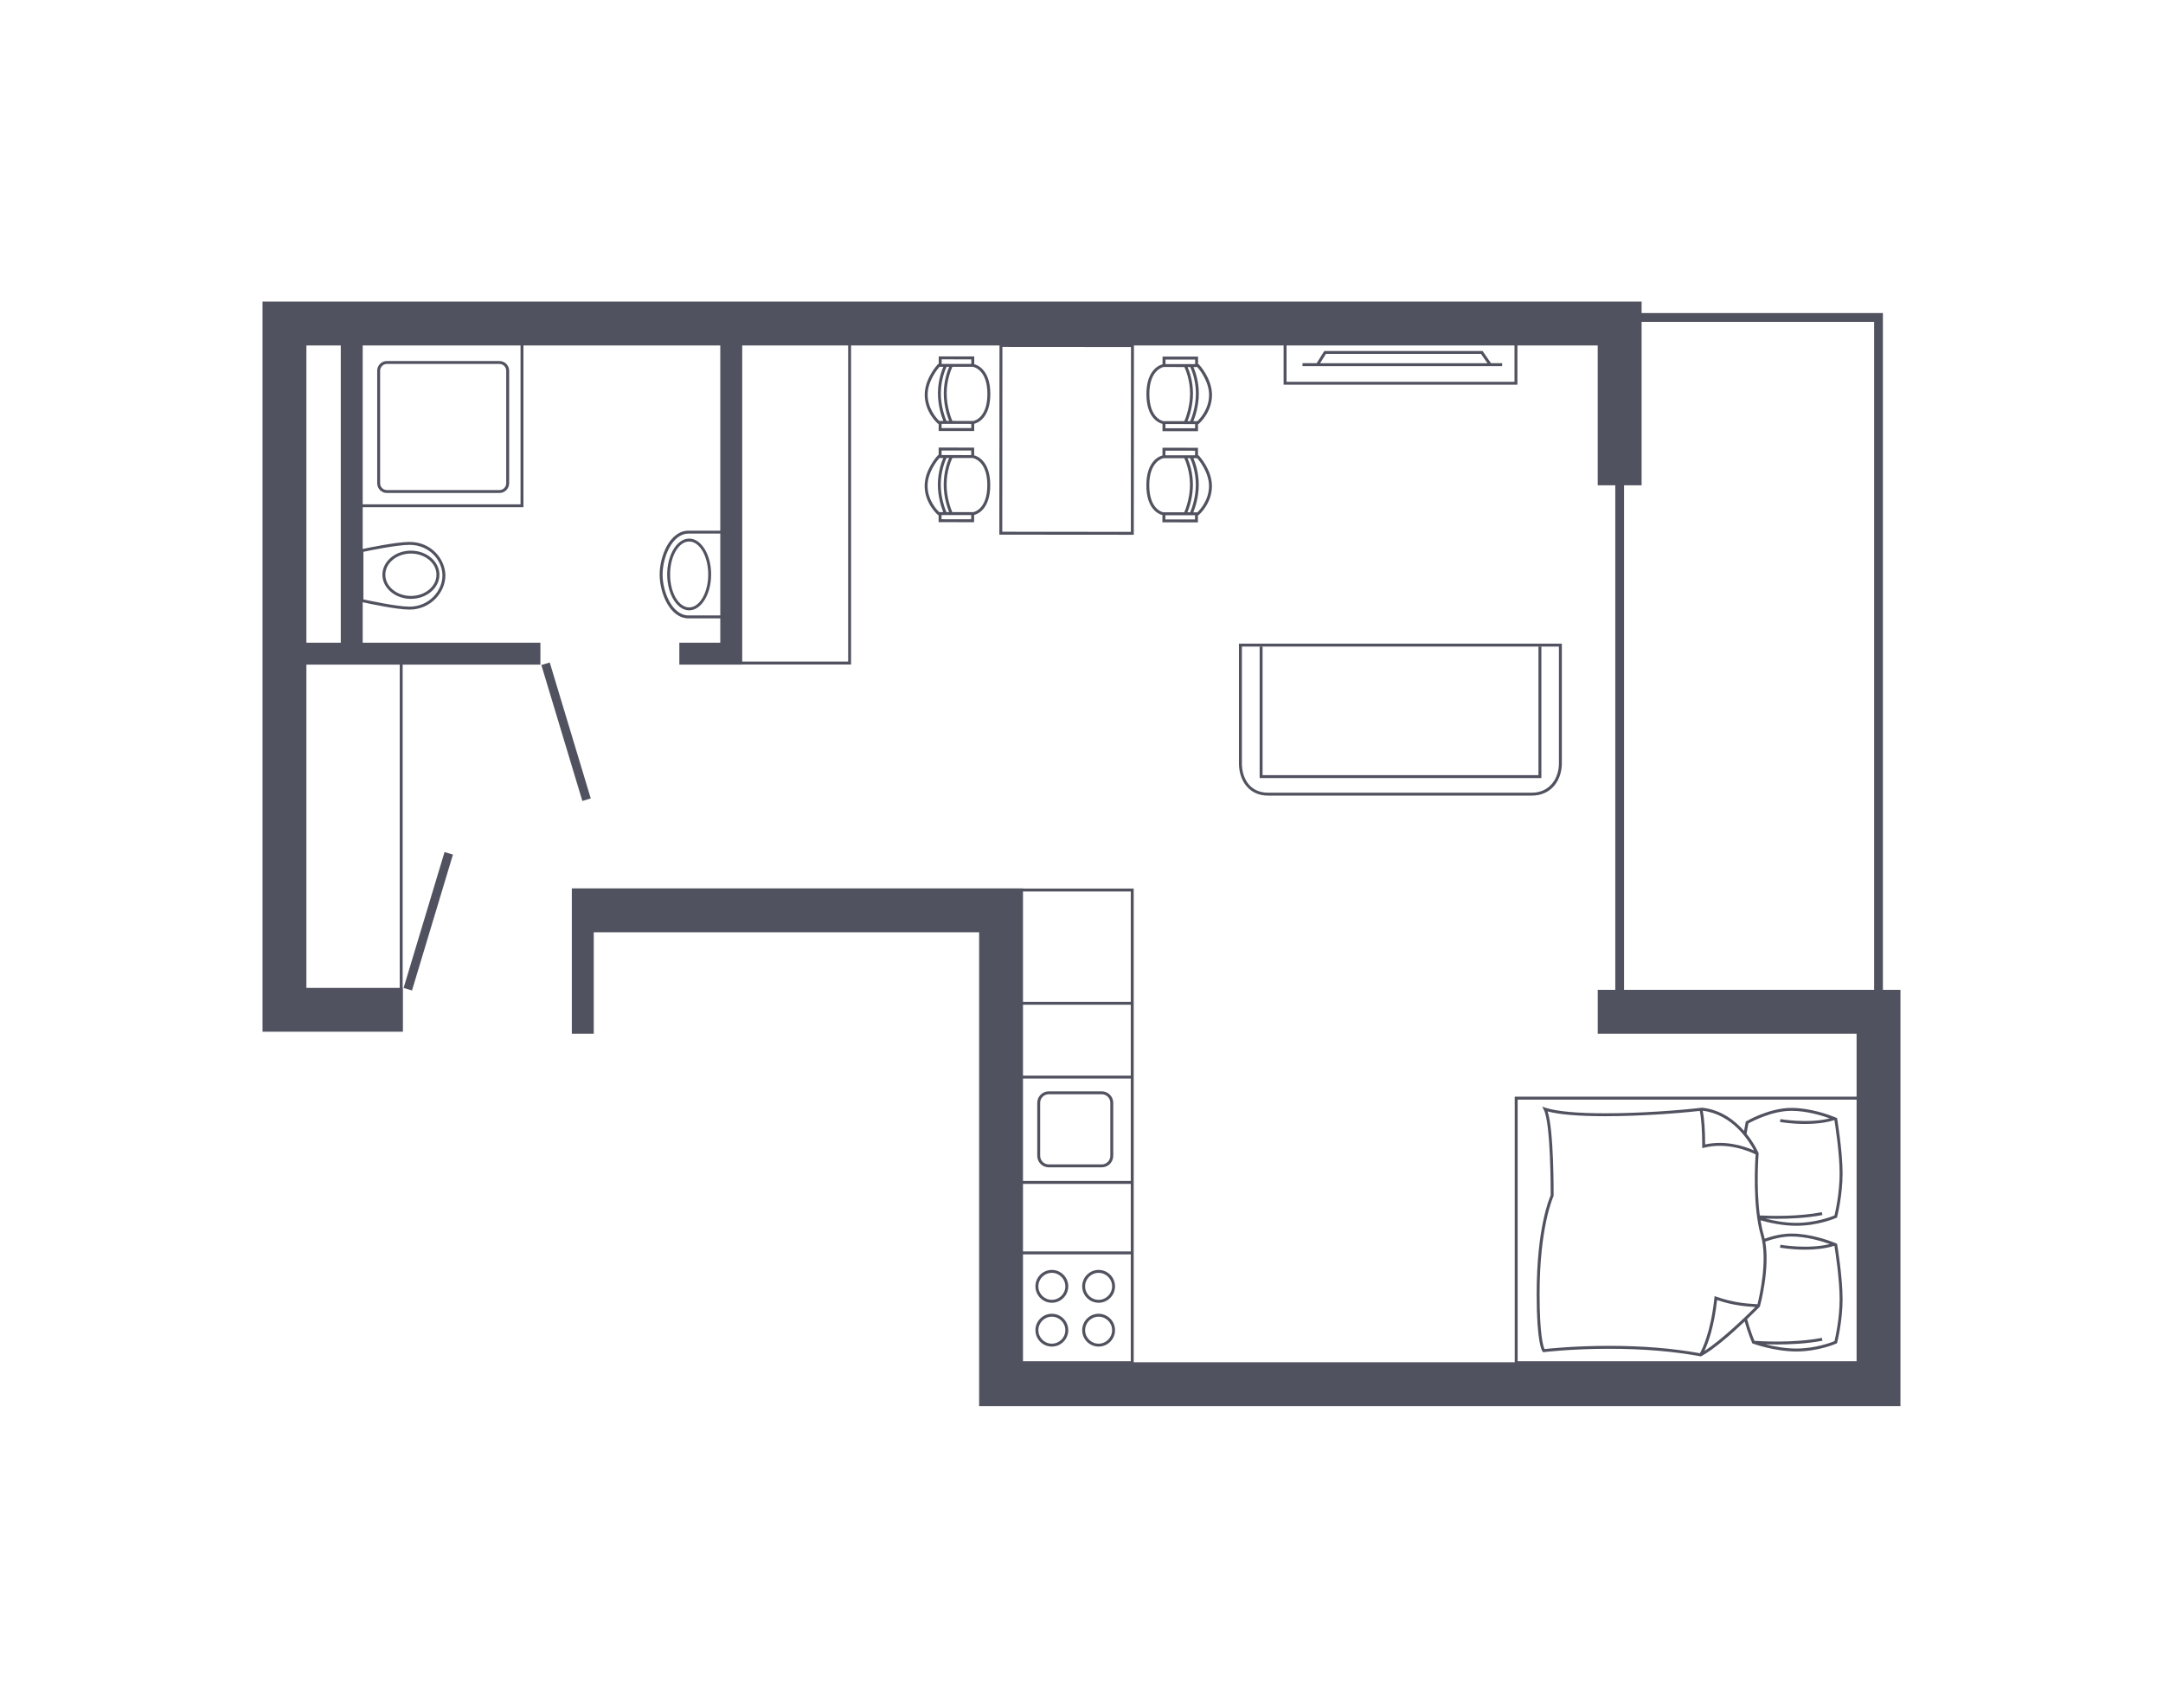 <?xml version="1.0" encoding="utf-8"?>
<!-- Generator: Adobe Illustrator 15.0.0, SVG Export Plug-In . SVG Version: 6.00 Build 0)  -->
<!DOCTYPE svg PUBLIC "-//W3C//DTD SVG 1.1//EN" "http://www.w3.org/Graphics/SVG/1.1/DTD/svg11.dtd">
<svg version="1.1" id="Warstwa_1" xmlns="http://www.w3.org/2000/svg" xmlns:xlink="http://www.w3.org/1999/xlink" x="0px" y="0px"
	 width="570px" height="450px" viewBox="0 0 570 450" enable-background="new 0 0 570 450" xml:space="preserve">
<rect x="-0.001" fill="none" width="570.001" height="450"/>
<g>
	<path fill="#51525F" d="M496.189,260.832V82.498h-63.588v-3.027H80.745H69.184v11.561v180.84h5.78h5.78h25.437V260.66v-0.351h-0.07
		v-85.172h36.297v-5.78H95.581v-10.664c1.566,0.346,8.942,1.938,12.333,1.938c5.652,0,9.451-4.631,9.451-8.954
		c0-4.27-3.612-8.876-9.451-8.876c-3.393,0-10.775,1.527-12.333,1.858v-10.997h42.361V91.031h51.868v48.804h-8.344
		c-4.98,0-7.631,6.718-7.631,11.565c0,4.84,2.65,11.543,7.631,11.543h8.344v6.413h-10.791v5.78h10.791v0.001h5.781v-0.001l0,0
		v-0.033h28.684V91.031h39.115l-0.041,49.471v0.386l35.43,0.028l0.039-49.855v-0.029h39.44v10.344h61.617V91.031h21.164v36.852
		h4.625v132.949h-4.623v11.563h68.211v16.592h-90.084v69.981H298.755V234.148h-29.172v-0.046h-6.166h-5.395H156.472h-2.889h-2.891
		v26.558v11.734h5.779v-26.73h101.551v113.304v0.771v10.791h231.229h10.791h0.771v-98.135v-11.561v-0.002H496.189z M298.009,140.145
		l-33.889-0.027l0.039-48.699l33.889,0.026L298.009,140.145z M105.341,175.138v85.172H80.745v-85.172h9.057h5.779H105.341z
		 M80.745,169.357V91.031h9.057v78.326H80.745z M95.767,145.408c1.578-0.333,8.894-1.837,12.146-1.837
		c5.362,0,8.68,4.208,8.68,8.105c0,3.951-3.487,8.183-8.68,8.183c-3.254,0-10.575-1.568-12.146-1.915v-6.109V145.408z
		 M137.173,132.891H95.581V91.031h41.593V132.891z M181.466,162.172c-4.418,0-6.859-6.369-6.859-10.771
		c0-4.411,2.441-10.795,6.859-10.795h8.344v21.566H181.466z M223.507,174.332h-27.916v-4.976l0,0V91.031h27.916V174.332z
		 M399.105,100.604h-60.076v-9.572h60.076V100.604z M427.977,127.883h4.625V91.031v-5.78v-0.44h61.273v176.021h-65.898V127.883z
		 M399.939,289.758h89.313v68.933h-89.313V289.758z M297.987,283.44h-28.404v-18.679h28.404V283.44z M297.987,284.211v26.977
		h-28.404v-26.977H297.987z M297.987,311.959v17.811h-28.404v-17.811H297.987z M297.987,330.54v28.15h-28.404v-28.15H297.987z
		 M297.987,234.919v29.072h-28.404v-29.072H297.987z"/>
	
		<rect x="130.516" y="191.501" transform="matrix(0.289 0.958 -0.958 0.289 290.61 -5.81)" fill="#51525F" width="37.398" height="2.311"/>
	<polygon fill="#51525F" points="117.148,224.521 106.357,260.327 107.465,260.66 108.573,260.994 108.673,260.66 119.363,225.188 	
		"/>
	<path fill="#51525F" d="M247.114,111.596l0.107,0.094h0.141l-0.002,1.879l9.361,0.008l0.002-1.91
		c0.715-0.166,4.242-1.314,4.248-7.865c0.006-6.65-3.717-7.742-4.416-7.885h0.18v-1.994l-9.359-0.007v1.974h-0.141l-0.113,0.121
		c-0.141,0.15-3.43,3.703-3.436,7.992C243.683,108.58,246.974,111.475,247.114,111.596z M248.134,112.797v-1.107l7.816,0.008v1.107
		L248.134,112.797z M250.134,96.66c-0.477,1.094-1.426,3.689-1.43,6.996c-0.002,3.328,0.955,6.105,1.424,7.266l-0.705-0.001
		c-0.357-0.835-1.49-3.763-1.488-7.265c0.004-3.52,1.16-6.256,1.506-6.996H250.134z M260.202,103.801
		c-0.006,6.221-3.34,7.053-3.701,7.126l-5.537-0.005c-0.355-0.836-1.492-3.77-1.49-7.265c0.004-3.521,1.162-6.258,1.508-6.997
		l5.41,0.002C256.546,96.688,260.206,97.363,260.202,103.801z M248.147,94.686l7.816,0.006v1.205l-7.816-0.008V94.686z
		 M247.575,96.66h1.016c-0.475,1.094-1.424,3.689-1.426,6.995c-0.006,3.327,0.955,6.106,1.422,7.265l-1.068-0.001
		c-0.543-0.519-3.063-3.132-3.061-6.915C244.46,100.444,247.013,97.308,247.575,96.66z"/>
	<path fill="#51525F" d="M247.093,135.621l0.109,0.094h0.141v1.877l9.357,0.01l0.002-1.91c0.719-0.167,4.246-1.316,4.25-7.865
		c0.006-6.654-3.721-7.742-4.418-7.885h0.182v-1.994l-9.359-0.008v1.975h-0.141l-0.115,0.121c-0.141,0.149-3.43,3.703-3.432,7.992
		C243.665,132.605,246.954,135.5,247.093,135.621z M248.112,136.822l0.002-1.105l7.818,0.004l-0.002,1.108L248.112,136.822z
		 M250.112,120.687c-0.475,1.093-1.426,3.688-1.428,6.994c-0.002,3.329,0.955,6.106,1.424,7.265h-0.703
		c-0.359-0.834-1.49-3.763-1.49-7.265c0.004-3.519,1.16-6.255,1.504-6.995L250.112,120.687z M260.183,127.825
		c-0.006,6.221-3.34,7.054-3.701,7.126l-5.535-0.004c-0.359-0.837-1.494-3.771-1.49-7.266c0.002-3.52,1.158-6.256,1.504-6.995
		l5.414,0.001C256.411,120.693,260.187,121.348,260.183,127.825z M248.126,118.711l7.82,0.006v1.205l-7.82-0.007V118.711z
		 M247.554,120.685l1.02,0.001c-0.475,1.094-1.424,3.689-1.428,6.994c-0.004,3.329,0.955,6.107,1.422,7.266l-1.07-0.001
		c-0.541-0.517-3.061-3.123-3.059-6.916C244.442,124.469,246.993,121.333,247.554,120.685z"/>
	<path fill="#51525F" d="M306.346,111.697v1.918l9.359,0.008v-1.879l0.141,0.001l0.107-0.094c0.141-0.12,3.436-3.01,3.439-7.588
		c0.004-4.289-3.277-7.849-3.42-7.997l-0.111-0.122h-0.143l0.002-1.974l-9.359-0.008l-0.002,1.994h0.141
		c-0.627,0.132-4.385,1.199-4.391,7.878C302.104,110.262,305.498,111.492,306.346,111.697z M314.936,112.852l-7.818-0.007v-1.106
		l7.818,0.006V112.852z M313.654,96.713c0.346,0.74,1.496,3.471,1.49,6.998c-0.002,3.494-1.141,6.428-1.498,7.264l-0.707-0.002
		c0.473-1.156,1.436-3.934,1.438-7.264c0.002-3.305-0.943-5.9-1.418-6.996H313.654z M318.621,104.063
		c-0.002,3.784-2.527,6.395-3.068,6.912h-1.07c0.469-1.158,1.432-3.936,1.436-7.264c0.002-3.305-0.943-5.9-1.418-6.997h1.02
		C316.08,97.363,318.625,100.504,318.621,104.063z M314.949,94.74l-0.002,1.203l-7.816-0.002v-1.207L314.949,94.74z M306.643,96.707
		l5.469,0.005c0.348,0.741,1.498,3.472,1.496,6.996c-0.004,3.497-1.145,6.433-1.502,7.265l-5.51-0.001
		c-0.152-0.026-3.721-0.7-3.715-7.136C302.885,97.397,306.545,96.729,306.643,96.707z"/>
	<path fill="#51525F" d="M306.328,135.724l-0.002,1.915l9.359,0.01v-1.879l0.141,0.001l0.109-0.095
		c0.141-0.12,3.434-3.009,3.438-7.587c0.004-4.29-3.277-7.849-3.418-7.998l-0.113-0.122h-0.143v-1.975l-9.357-0.008l-0.002,1.996
		h0.143c-0.623,0.129-4.389,1.192-4.393,7.877C302.086,134.288,305.482,135.519,306.328,135.724z M314.914,136.877l-7.818-0.007
		l0.002-1.106l7.818,0.006L314.914,136.877z M313.635,120.738c0.346,0.741,1.494,3.471,1.492,6.996
		c-0.002,3.496-1.143,6.431-1.5,7.265l-0.705-0.001c0.469-1.156,1.432-3.935,1.436-7.264c0.004-3.305-0.941-5.9-1.418-6.996H313.635
		z M318.602,128.088c-0.002,3.783-2.525,6.395-3.068,6.911h-1.07c0.471-1.157,1.434-3.935,1.436-7.263
		c0.002-3.305-0.941-5.902-1.418-6.998l1.021,0.001C316.063,121.389,318.607,124.529,318.602,128.088z M314.93,118.766l-0.002,1.203
		l-7.816-0.002v-1.208L314.93,118.766z M306.623,120.732l5.471,0.006c0.346,0.742,1.494,3.479,1.492,6.995
		c0,3.497-1.143,6.432-1.502,7.265l-5.508-0.002c-0.152-0.025-3.721-0.7-3.717-7.136
		C302.865,121.422,306.525,120.754,306.623,120.732z"/>
	<path fill="#51525F" d="M334.195,209.652h13.867h55.561c5.471,0,7.959-4.393,7.959-8.475v-31.579h-63.52h-21.568v31.579
		C326.494,205.395,328.877,209.652,334.195,209.652z M327.268,170.369h20.795h62.75v30.809c0,3.711-2.252,7.703-7.189,7.703h-55.561
		h-13.867c-5.113,0-6.928-4.148-6.928-7.703V170.369z"/>
	<polygon fill="#51525F" points="406.188,170.371 405.42,170.371 405.42,204.26 332.717,204.26 332.717,170.371 331.945,170.371 
		331.945,205.03 406.188,205.03 	"/>
	<path fill="#51525F" d="M343.242,96.478h52.607v-0.771h-2.936l-2.23-3.221h-20.6h-21.105l-2.008,3.221h-3.729V96.478z
		 M349.404,93.258h20.68h20.195l1.697,2.449h-44.098L349.404,93.258z"/>
	<path fill="#51525F" d="M108.284,157.805c4.14,0,7.509-2.852,7.509-6.355c0-3.502-3.369-6.352-7.509-6.352
		c-4.143,0-7.512,2.85-7.512,6.352C100.772,154.953,104.141,157.805,108.284,157.805z M108.284,145.869
		c3.715,0,6.738,2.503,6.738,5.58c0,3.08-3.023,5.586-6.738,5.586c-3.717,0-6.742-2.506-6.742-5.586
		C101.542,148.372,104.567,145.869,108.284,145.869z"/>
	<path fill="#51525F" d="M181.61,141.922c-3.195,0-5.791,4.24-5.791,9.45c0,5.212,2.596,9.452,5.791,9.452
		c3.193,0,5.793-4.24,5.793-9.452C187.403,146.162,184.804,141.922,181.61,141.922z M181.61,160.053
		c-2.77,0-5.023-3.895-5.023-8.681s2.254-8.681,5.023-8.681s5.021,3.895,5.021,8.681S184.38,160.053,181.61,160.053z"/>
	<path fill="#51525F" d="M101.957,129.907h29.66c1.407,0,2.556-1.146,2.556-2.556V97.689c0-1.41-1.148-2.557-2.556-2.557h-29.66
		c-1.41,0-2.556,1.146-2.556,2.557v29.662C99.401,128.761,100.546,129.907,101.957,129.907z M100.172,97.689
		c0-0.984,0.8-1.786,1.784-1.786h29.66c0.984,0,1.783,0.802,1.783,1.786v29.662c0,0.984-0.799,1.785-1.783,1.785h-29.66
		c-0.984,0-1.784-0.801-1.784-1.785V97.689z"/>
	<path fill="#51525F" d="M484.107,327.739l-0.193-0.083c-0.035-0.017-0.205-0.088-0.467-0.193l-0.002-0.008
		c-0.004,0.001-0.006,0.002-0.01,0.003c-1.52-0.605-6.434-2.4-11.355-2.4c-2.496,0-4.99,0.624-7.047,1.345
		c-0.076-0.342-0.156-0.68-0.25-1.008c-0.35-1.199-0.623-2.494-0.84-3.833c2.15,0.611,5.746,1.443,9.42,1.443
		c5.793,0,10.363-2.003,10.557-2.089l0.17-0.076l0.047-0.18c0.014-0.057,1.422-5.633,1.422-11.456
		c0-5.804-1.402-14.291-1.416-14.376l-0.035-0.207l-0.193-0.084c-0.035-0.015-0.205-0.088-0.467-0.191l-0.002-0.01
		c-0.004,0-0.008,0.002-0.014,0.003c-1.521-0.606-6.436-2.399-11.352-2.399c-5.814,0-11.631,3.375-11.877,3.52l-0.146,0.087
		l-0.035,0.167c-0.006,0.023-0.188,0.918-0.42,2.291c-2.43-2.757-6.063-5.571-11.027-6.116l-0.043-0.005l-0.043,0.005
		c-6.156,0.731-16.42,1.471-25.471,1.471c-7.387,0-12.824-0.503-15.723-1.453l-0.895-0.294l0.434,0.836
		c1.838,3.561,1.811,21.17,1.807,22.539c-0.412,0.91-3.695,8.725-3.695,26.058c0,12.96,1.414,14.933,1.574,15.114l0.135,0.152
		l0.199-0.023c0.074-0.01,7.334-0.876,17.213-0.876c8.799,0,16.883,0.665,24.027,1.981l0.133,0.023l0.119-0.063
		c3.334-1.779,8.084-5.988,11.42-9.142c0.852,3.044,1.873,5.452,1.945,5.623l0.066,0.151l0.154,0.059
		c0.057,0.02,5.654,2.079,11.432,2.079c5.793,0,10.363-2.004,10.557-2.089l0.17-0.075l0.047-0.181
		c0.014-0.057,1.422-5.634,1.422-11.457c0-5.805-1.402-14.291-1.416-14.377L484.107,327.739z M407.016,355.492
		c-0.316-0.672-1.299-3.64-1.299-14.448c0-17.894,3.619-25.729,3.656-25.806l0.037-0.163c0.004-0.735,0.088-17.138-1.578-22.208
		c3.123,0.838,8.223,1.262,15.186,1.262c8.779,0,18.686-0.692,24.918-1.401c0.406,1.901,0.643,5.281,0.643,9.326v0.493l0.479-0.119
		c6.053-1.511,11.693,0.832,13.596,1.765c-0.137,1.892-0.871,13.614,1.389,21.417c1.857,6.408-0.443,16.225-0.906,18.068
		c-0.242-0.02-0.504-0.037-0.801-0.056c-2.086-0.134-5.576-0.355-10.041-1.929l-0.461-0.162l-0.053,0.485
		c-0.949,9.091-3.248,13.586-3.809,14.571c-7.127-1.292-15.166-1.947-23.904-1.947C415.174,354.641,408.385,355.34,407.016,355.492z
		 M462.23,303.147c-2.402-1.057-7.439-2.772-12.883-1.579c-0.018-3.805-0.248-6.99-0.637-8.884
		C456.535,293.663,460.873,300.575,462.23,303.147z M452.494,342.579c4.348,1.466,7.736,1.681,9.791,1.812
		c0.1,0.006,0.188,0.012,0.281,0.02c-2,2.002-8.729,8.6-13.416,11.575C450.066,354.068,451.686,349.832,452.494,342.579z
		 M460.742,296.039c0.943-0.524,6.23-3.328,11.338-3.328c3.967,0,8.035,1.246,10.115,1.99c-5.729,1.438-12.924,0.201-13,0.188
		l-0.135,0.759c0.205,0.036,3.08,0.531,6.645,0.531c2.455,0,5.232-0.241,7.689-1.022c0.006,0.002,0.016,0.006,0.021,0.008
		c0.215,1.342,1.371,8.807,1.371,14.04c0,5.132-1.113,10.075-1.354,11.081c-0.885,0.359-5.061,1.949-10.07,1.949
		c-3.023,0-5.994-0.578-8.111-1.119c0.863,0.027,1.863,0.049,2.965,0.049c3.49,0,7.957-0.201,12.025-0.99l-0.146-0.757
		c-6.135,1.19-13.199,1.022-16.342,0.866c-1.021-7.66-0.32-16.184-0.314-16.289l0.01-0.094l-0.037-0.087
		c-0.021-0.05-1.037-2.418-3.158-5.038C460.473,297.43,460.666,296.423,460.742,296.039z M483.434,353.403
		c-0.885,0.36-5.061,1.95-10.07,1.95c-3.023,0-5.994-0.58-8.111-1.119c0.863,0.027,1.863,0.048,2.965,0.048
		c3.49,0,7.957-0.201,12.025-0.989l-0.146-0.757c-7.439,1.442-16.244,0.892-17.766,0.781c-0.279-0.683-1.186-2.978-1.924-5.712
		c1.857-1.777,3.156-3.103,3.299-3.249l0.066-0.071l0.027-0.097c0.117-0.43,2.639-9.845,1.389-17.009
		c2.02-0.719,4.473-1.352,6.893-1.352c3.971,0,8.039,1.247,10.117,1.991c-5.727,1.438-12.926,0.203-13.002,0.189l-0.135,0.759
		c0.205,0.035,3.08,0.531,6.646,0.531c2.455,0,5.234-0.24,7.693-1.023c0.004,0.002,0.01,0.006,0.016,0.008
		c0.215,1.341,1.371,8.806,1.371,14.039C484.787,347.455,483.674,352.398,483.434,353.403z"/>
	<path fill="#51525F" d="M276.364,307.601h13.98c1.664,0,3.021-1.355,3.021-3.022v-13.98c0-1.666-1.357-3.022-3.021-3.022h-13.98
		c-1.668,0-3.023,1.356-3.023,3.022v13.98C273.341,306.245,274.696,307.601,276.364,307.601z M274.11,290.598
		c0-1.242,1.012-2.252,2.254-2.252h13.98c1.24,0,2.25,1.01,2.25,2.252v13.98c0,1.241-1.01,2.252-2.25,2.252h-13.98
		c-1.242,0-2.254-1.011-2.254-2.252V290.598z"/>
	<path fill="#51525F" d="M289.511,354.838c2.385,0,4.324-1.939,4.324-4.326c0-2.385-1.939-4.325-4.324-4.325
		c-2.387,0-4.328,1.94-4.328,4.325C285.183,352.898,287.124,354.838,289.511,354.838z M289.511,346.957
		c1.959,0,3.555,1.596,3.555,3.555c0,1.962-1.596,3.557-3.555,3.557c-1.963,0-3.559-1.595-3.559-3.557
		C285.952,348.553,287.548,346.957,289.511,346.957z"/>
	<path fill="#51525F" d="M277.185,346.187c-2.385,0-4.324,1.94-4.324,4.325c0,2.387,1.939,4.326,4.324,4.326
		s4.326-1.939,4.326-4.326C281.511,348.127,279.569,346.187,277.185,346.187z M277.185,354.068c-1.959,0-3.553-1.595-3.553-3.557
		c0-1.959,1.594-3.555,3.553-3.555c1.961,0,3.555,1.596,3.555,3.555C280.739,352.474,279.146,354.068,277.185,354.068z"/>
	<path fill="#51525F" d="M289.511,343.287c2.385,0,4.324-1.941,4.324-4.326c0-2.387-1.939-4.327-4.324-4.327
		c-2.387,0-4.328,1.94-4.328,4.327C285.183,341.346,287.124,343.287,289.511,343.287z M289.511,335.404
		c1.959,0,3.555,1.596,3.555,3.557c0,1.96-1.596,3.555-3.555,3.555c-1.963,0-3.559-1.595-3.559-3.555
		C285.952,337,287.548,335.404,289.511,335.404z"/>
	<path fill="#51525F" d="M277.185,343.287c2.385,0,4.326-1.941,4.326-4.326c0-2.387-1.941-4.327-4.326-4.327
		s-4.324,1.94-4.324,4.327C272.86,341.346,274.8,343.287,277.185,343.287z M277.185,335.404c1.961,0,3.555,1.596,3.555,3.557
		c0,1.96-1.594,3.555-3.555,3.555c-1.959,0-3.553-1.595-3.553-3.555C273.632,337,275.226,335.404,277.185,335.404z"/>
</g>
</svg>
